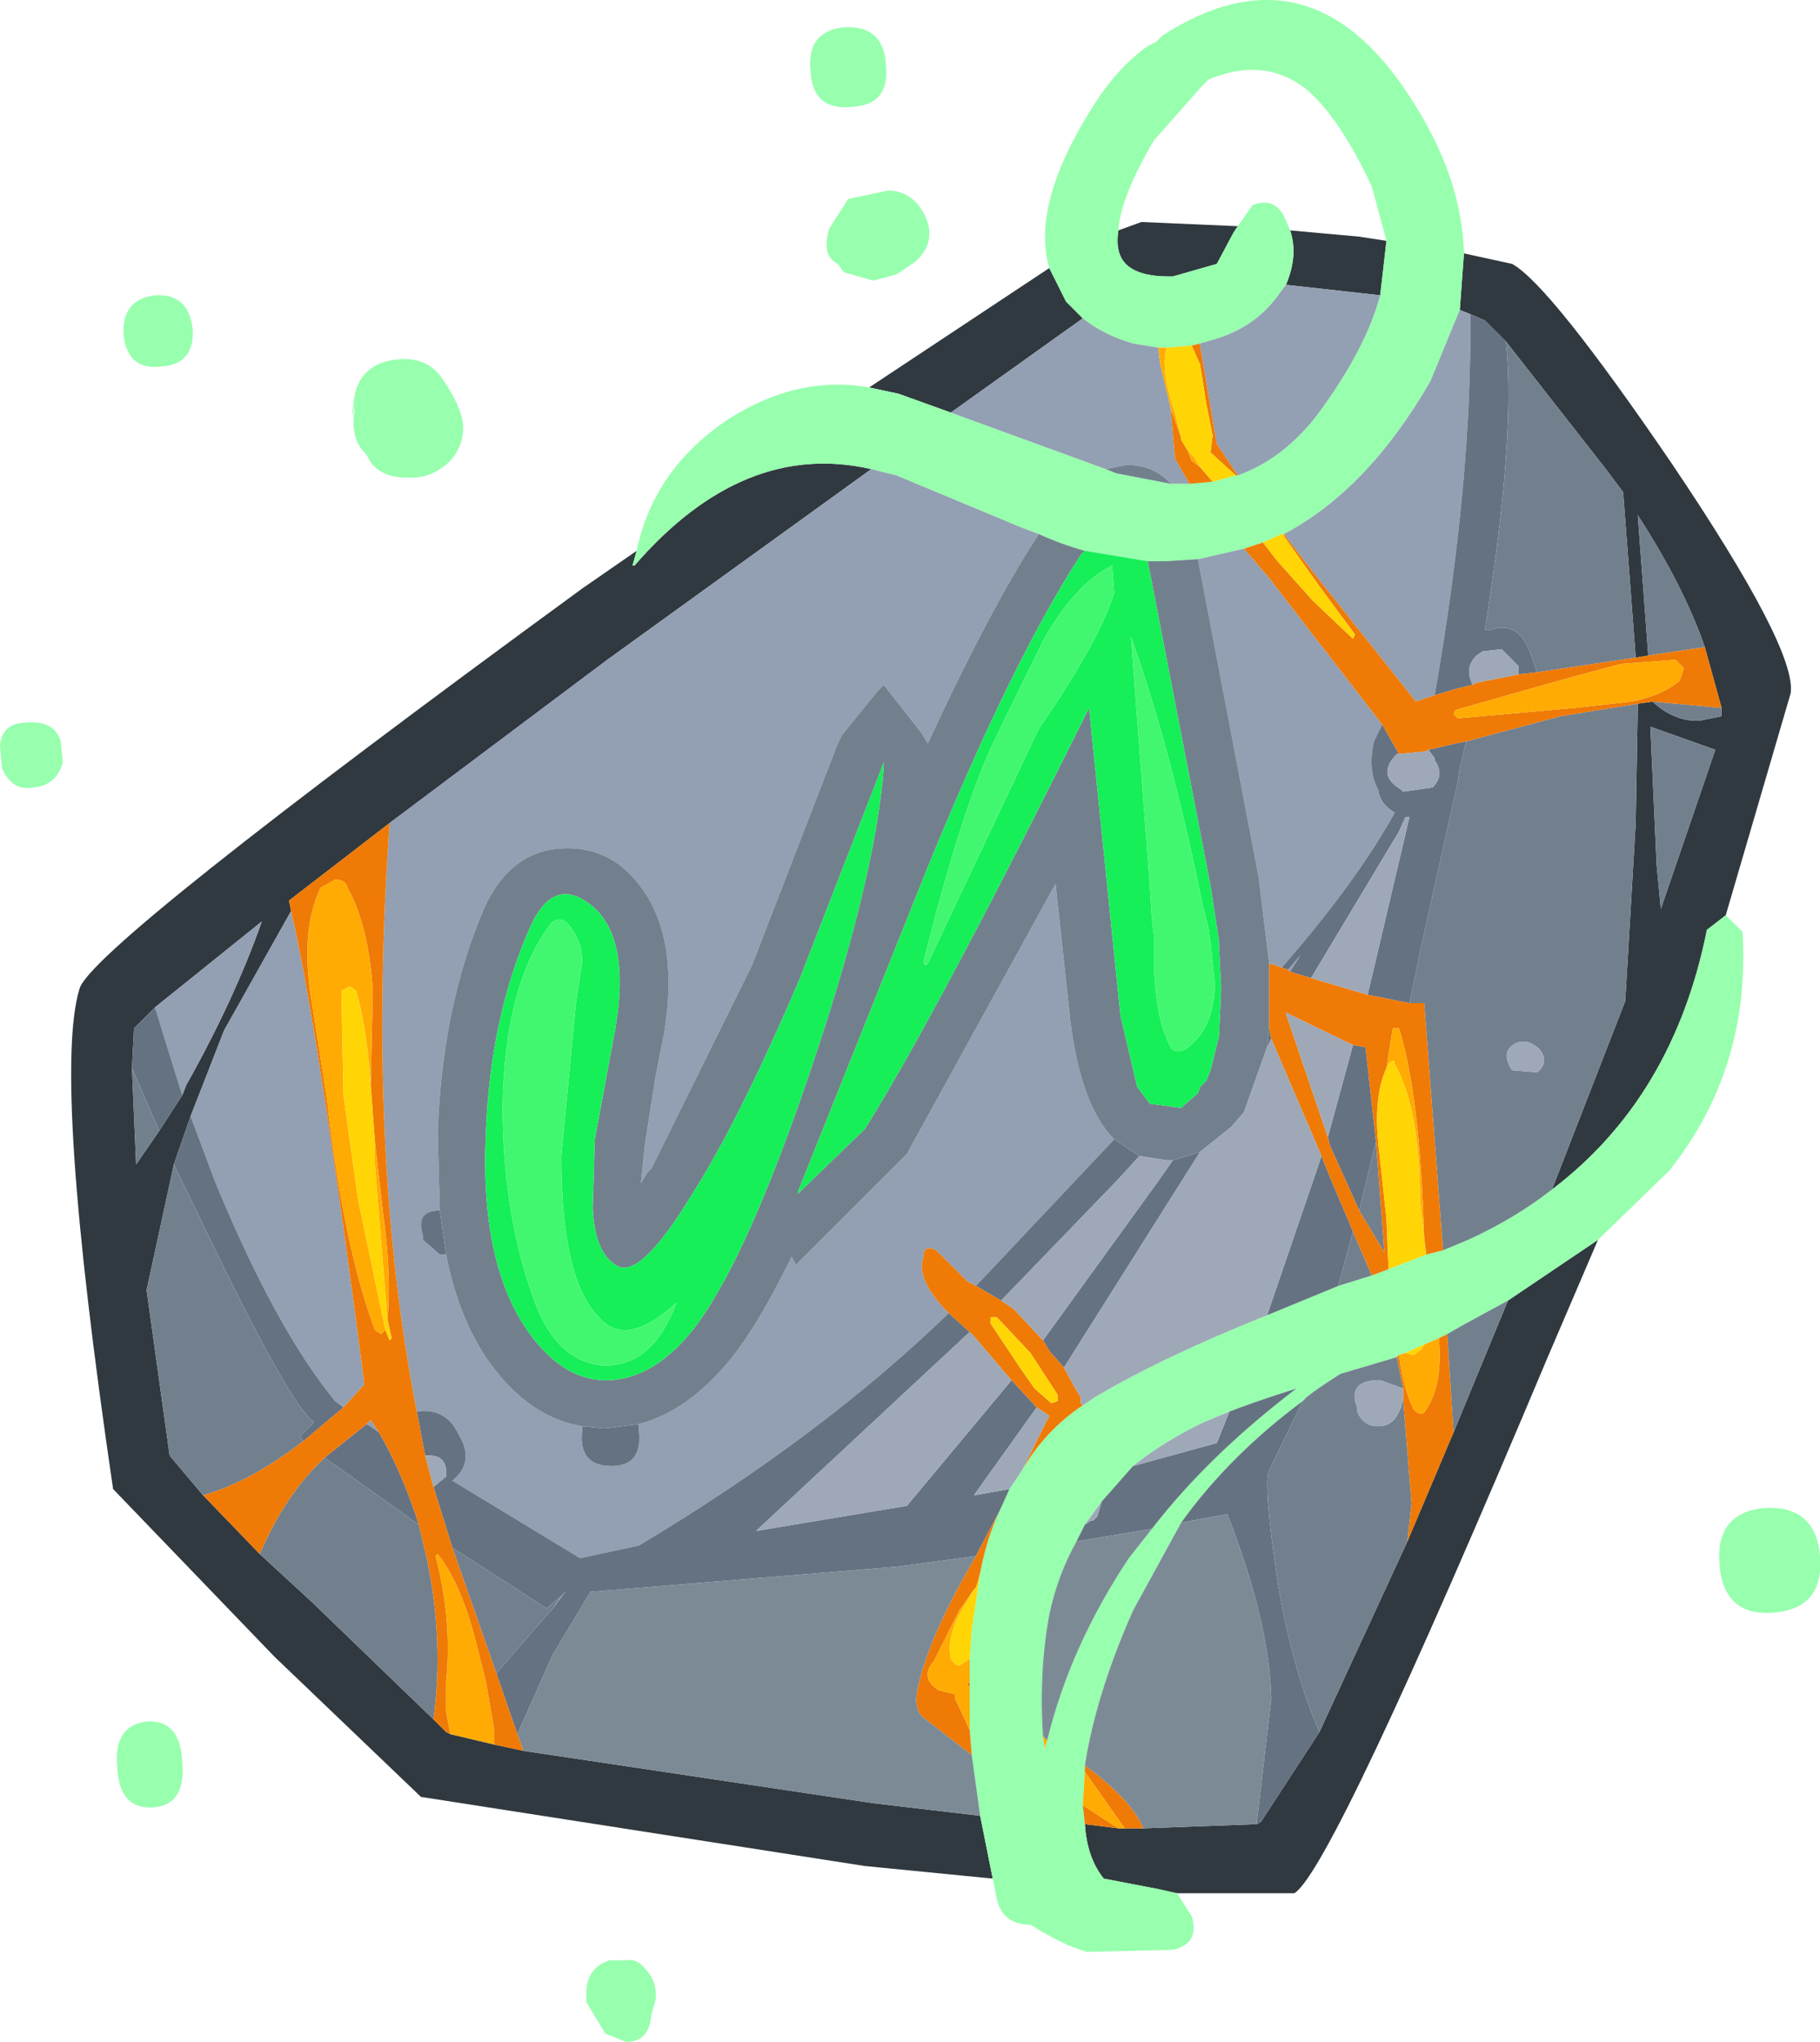 <?xml version="1.0" encoding="UTF-8" standalone="no"?>
<!-- Created with Inkscape (http://www.inkscape.org/) -->

<svg
   xmlns:dc="http://purl.org/dc/elements/1.1/"
   xmlns:cc="http://creativecommons.org/ns#"
   xmlns:rdf="http://www.w3.org/1999/02/22-rdf-syntax-ns#"
   xmlns:svg="http://www.w3.org/2000/svg"
   xmlns="http://www.w3.org/2000/svg"
   version="1.1"
   width="43.45"
   height="48.75"
   viewBox="-21.7 -24.35 43.45 48.75"
   id="svg2">
  <defs
     id="defs55" />
  <g
     id="shape_1"
     style="stroke-linecap:round;stroke-linejoin:round">
    <path
       d="m 11.4,-18.6 m 0,0 -0.65,-0.1 -1.65,-0.15 q 0.2,0.6 -0.1,1.3 l 0.9,0.1 1.35,0.15 0.15,-1.3 M 5.55,-19.05 5,-18.85 q -0.1,0.65 0.3,0.9 0.3,0.2 0.9,0.2 l 0.1,0 1.05,-0.3 0.4,-0.75 0.1,-0.15 -2.3,-0.1 M 19.5,-2.5 21.05,-7.8 q 0.15,-1.05 -2.85,-5.5 -2.9,-4.25 -3.8,-4.75 l -1.15,-0.25 -0.1,1.35 0.25,0.1 0.35,0.15 0.5,0.5 2.35,3 0.45,0.6 0.3,3.95 0.3,-0.05 -0.25,-3.35 q 1.1,1.7 1.6,3.15 l 0.4,1.45 0,0.1 0,0.1 -0.5,0.1 Q 18.3,-7.1 17.75,-7.6 l -0.35,0.05 -0.05,2.85 -0.25,4.25 -1.75,4.5 q 2.9,-2.2 3.7,-6.2 L 19.5,-2.5 m -15.75,-14.65 -0.4,-0.8 -4.3,2.85 0.7,0.15 1.25,0.45 3.15,-2.25 -0.4,-0.4 m -10.35,6.3 0.1,-0.35 -1.3,0.9 q -11.7,8.55 -12,9.55 -0.65,2.1 0.8,11.95 l 3.85,4 3.5,3.35 10.6,1.65 L 2,20.5 1.7,19 -0.85,18.7 -9.2,17.45 -9.9,17.3 l -1.05,-0.25 -0.1,-0.05 -0.3,-0.3 -2.9,-2.8 -1.25,-1.15 -1.35,-1.4 -0.8,-0.95 -0.55,-3.95 0.65,-3 0.4,-1.15 0.8,-2.05 1.6,-2.85 -0.05,-0.25 2.4,-1.85 5.2,-3.9 6.3,-4.55 q -3.05,-0.7 -5.65,2.3 l -0.05,0 M 17.85,-3.7 17.7,-7 l 1.55,0.55 -1.3,3.8 -0.1,-1.05 m -11.9,24.45 0.45,0.1 2.8,0 Q 10.1,20.3 15.25,8.05 L 16.45,5.25 14.3,6.7 13,9.85 11.9,12.45 9.8,17 8.4,19.15 8.3,19.2 5.6,19.3 5.15,19.3 5,19.3 4.2,19.2 q 0.05,0.8 0.45,1.3 l 1.3,0.25 M -18,-0.3 l 2.55,-2.05 q -0.65,1.85 -1.8,3.9 l -0.1,0.25 -0.55,0.85 -0.55,0.8 -0.1,-2.3 0.05,-0.95 0.5,-0.5"
       id="path5"
       style="fill:#30393f;fill-opacity:1;stroke:none" />
    <path
       d="M 11.4,-18.6"
       id="path7"
       style="fill:none;stroke:none" />
    <path
       d="m 9,-17.55 m 0,0 q 0.3,-0.7 0.1,-1.3 L 8.95,-19.2 Q 8.7,-19.65 8.2,-19.45 l -0.35,0.5 -0.1,0.15 -0.4,0.75 -1.05,0.3 -0.1,0 q -0.6,0 -0.9,-0.2 Q 4.9,-18.2 5,-18.85 5.05,-19.65 5.85,-21 L 7,-22.3 7.15,-22.45 q 1.3,-0.55 2.3,0.2 0.8,0.65 1.6,2.35 l 0.35,1.3 -0.15,1.3 q -0.35,1.3 -1.5,2.85 -0.8,1.05 -1.9,1.45 l -0.05,0 -0.55,0.15 -0.55,0.05 -0.45,0 -1.3,-0.25 -0.25,-0.1 -3.7,-1.35 -1.25,-0.45 -0.7,-0.15 q -1.7,-0.3 -3.35,0.75 -1.8,1.2 -2.2,3.15 l -0.1,0.35 0.05,0 q 2.6,-3 5.65,-2.3 l 0.6,0.15 3,1.25 0.4,0.15 q 0.55,0.25 1.1,0.4 l 1.5,0.25 0.4,0 0.8,-0.05 1.1,-0.25 0.45,-0.15 0.45,-0.2 0.05,0 q 2,-1.05 3.5,-3.65 l 0.7,-1.7 0.1,-1.35 q -0.05,-1.85 -1.3,-3.75 -2.4,-3.7 -5.9,-1.45 l -0.15,0.15 -0.2,0.1 q -0.7,0.5 -1.25,1.35 -1.55,2.4 -1.1,3.95 l 0.4,0.8 0.4,0.4 q 0.5,0.4 1.2,0.6 l 0.6,0.1 0.2,0 0.6,-0.05 0.2,-0.05 0.35,-0.1 q 1,-0.3 1.55,-1.1 L 9,-17.55 m 10.05,15.4 q -0.8,4 -3.7,6.2 -0.9,0.7 -2,1.2 l -0.6,0.25 -0.4,0.1 -0.9,0.35 -0.4,0.15 -0.8,0.25 -1.7,0.7 Q 6.05,8.05 4.45,9 L 4.15,9.2 Q 3.25,9.8 2.7,10.75 L 2.4,11.2 2.15,11.75 Q 1.85,12.4 1.7,13.2 l -0.2,1.35 -0.05,0.7 0,0.55 0,0.1 0,1.05 0.05,0.6 L 1.7,19 2,20.5 2.1,21 q 0.15,0.6 0.8,0.6 0.8,0.5 1.35,0.65 L 6.3,22.2 Q 6.95,22.05 6.75,21.4 L 6.4,20.85 5.95,20.75 4.65,20.5 Q 4.25,20 4.2,19.2 l -0.05,-0.45 0.05,-0.8 0,-0.15 0.05,-0.3 q 0.3,-1.6 1.1,-3.4 L 6.5,12 Q 7.65,10.4 9.4,9.1 L 9.5,9 Q 9.75,8.8 10.3,8.45 L 11.65,8.05 11.7,8 11.85,7.95 12.3,7.75 12.65,7.6 12.85,7.5 13.2,7.3 14.3,6.7 16.45,5.25 18.15,3.6 Q 20.1,1.15 19.9,-2.1 l -0.4,-0.4 -0.45,0.35 M 0.25,-18.2 Q 0.7,-18.7 0.3,-19.35 0,-19.8 -0.5,-19.8 l -0.95,0.2 -0.45,0.7 q -0.2,0.65 0.2,0.85 l 0.15,0.2 0.7,0.2 0.55,-0.15 0.45,-0.3 0.1,-0.1 m 20.2,29.85 q -1.2,0.1 -1.1,1.35 0.1,1.25 1.3,1.15 1.2,-0.1 1.1,-1.35 -0.1,-1.2 -1.3,-1.15 M 4,12.45 4.2,12.05 4.6,11.5 5.35,10.65 Q 6.1,10.05 7.05,9.6 L 7.65,9.35 Q 8.3,9.1 9.25,8.8 7.15,10.4 5.8,12.15 l -0.55,0.7 q -1.4,2.1 -1.95,4.35 l -0.05,0.15 0,0.1 L 3.2,17.1 Q 3.1,15.55 3.35,14.2 3.55,13.25 4,12.45 m -25.7,-19 0.05,0.55 q 0.25,0.55 0.75,0.45 0.55,-0.05 0.7,-0.6 l -0.05,-0.5 q -0.15,-0.5 -0.8,-0.45 -0.6,0 -0.65,0.55 m 19.35,-16.1 q 0.05,0.95 1,0.85 0.9,-0.05 0.8,-1 -0.05,-0.95 -1,-0.9 -0.9,0.1 -0.8,1.05 m -15.5,7.05 q 0.8,-0.05 0.75,-0.9 -0.1,-0.85 -0.9,-0.8 -0.8,0.1 -0.75,0.95 0.1,0.85 0.9,0.75 m 4.55,1.2 0.1,-0.35 q -0.2,0.85 0.25,1.25 0.25,0.6 1.1,0.55 l 0.1,0 q 0.45,-0.05 0.8,-0.4 0.35,-0.4 0.3,-0.9 -0.05,-0.4 -0.45,-1 -0.4,-0.65 -1.25,-0.5 -0.8,0.15 -0.9,0.95 l -0.05,0.4 m -4.9,31.15 q -0.8,0.1 -0.7,1.1 0.05,1 0.85,0.95 0.8,-0.05 0.7,-1.1 -0.05,-1 -0.85,-0.95 m 10.5,6.7 0.45,0.75 0.5,0.2 q 0.55,0 0.6,-0.65 l 0.1,-0.35 Q -6,22.95 -6.3,22.65 -6.5,22.4 -6.75,22.45 l -0.4,0 q -0.6,0.2 -0.55,0.9 l 0,0.1"
       id="path9"
       style="fill:#97ffad;fill-opacity:1;stroke:none" />
    <path
       d="M 9,-17.55"
       id="path11"
       style="fill:none;stroke:none" />
    <path
       d="m 9.9,-17.45 m 0,0 -0.9,-0.1 -0.15,0.2 q -0.55,0.8 -1.55,1.1 l -0.35,0.1 0,0.05 0.4,2.35 0.5,0.75 q 1.1,-0.4 1.9,-1.45 1.15,-1.55 1.5,-2.85 L 9.9,-17.45 m 3.5,0.6 -0.25,-0.1 -0.7,1.7 q -1.5,2.6 -3.5,3.65 l 0.65,0.85 2.5,3.15 0.45,-0.15 q 0.9,-5.15 0.85,-9.1 m -8.05,0.7 q -0.7,-0.2 -1.2,-0.6 L 1,-14.5 l 3.7,1.35 0.5,-0.1 q 0.65,0 1.05,0.45 l 0.45,0 -0.35,-0.6 -0.1,-1.2 -0.25,-1.05 -0.05,-0.4 -0.6,-0.1 m -5.65,3.15 -0.6,-0.15 -6.3,4.55 -5.2,3.9 q -0.55,7.9 0.65,14.05 0.7,-0.1 1,0.55 0.4,0.65 -0.15,1.1 l 3.05,1.85 1.4,-0.3 Q -2.1,9.95 0.95,7 0.15,6.2 0.35,5.65 0.35,5.35 0.65,5.5 L 1.4,6.25 1.6,6.35 4.9,2.85 Q 4.1,2.05 3.85,0 L 3.5,-3.25 -0.05,3.2 -2.7,5.85 -2.8,5.65 q -0.8,1.65 -1.5,2.5 -1,1.2 -2.15,1.5 l 0,0.1 0,0.05 q 0.1,0.85 -0.65,0.85 -0.8,0 -0.7,-0.85 l 0,-0.1 Q -9.05,9.5 -10,8.2 -10.75,7.15 -11.05,5.6 l -0.15,0 -0.4,-0.35 0,-0.1 q -0.2,-0.6 0.4,-0.6 L -11.25,2.7 q 0.1,-3 1.1,-5.35 0.65,-1.45 2,-1.45 1,0 1.65,0.8 1.05,1.25 0.65,3.65 l -0.2,1 -0.25,1.6 -0.1,0.95 0.15,-0.25 0.1,-0.1 2.4,-4.85 2.05,-5.3 0.1,-0.2 0.85,-1.05 0.15,-0.15 0.9,1.15 0.15,0.25 q 1.5,-3.25 2.65,-5 l -0.4,-0.15 -3,-1.25 m 8.3,1.75 -1.1,0.25 1.45,7.6 0.25,2.05 0.3,0.1 q 1.75,-2 2.7,-3.7 -0.35,-0.2 -0.4,-0.55 -0.25,-0.45 -0.1,-1.15 l 0.2,-0.4 -2.7,-3.5 -0.6,-0.7 m 3.85,6.4 -0.15,0.35 0.2,-0.35 -0.05,0 m -2.5,3.3 -0.3,0.35 0.05,0.05 0.25,-0.4 m -24.8,-0.8 -2.55,2.05 0.65,2.1 0.1,-0.25 q 1.15,-2.05 1.8,-3.9 m -0.9,2.6 -0.8,2.05 0.6,1.6 q 1.45,3.5 2.85,5.2 l 0.2,0.15 0.5,-0.55 q -1.1,-8.5 -1.75,-11.3 l -1.6,2.85 m 3.5,9.3 -0.1,0.1 q 0.1,0.05 0.3,0.2 l -0.2,-0.3"
       id="path13"
       style="fill:#939fb2;fill-opacity:1;stroke:none" />
    <path
       d="M 9.9,-17.45"
       id="path15"
       style="fill:none;stroke:none" />
    <path
       d="m 13.75,-16.7 m 0,0 -0.35,-0.15 q 0.05,3.95 -0.85,9.1 l 0.5,-0.15 0.4,-0.1 -0.05,-0.15 q -0.1,-0.3 0.15,-0.55 l 0.15,-0.1 0.45,-0.05 0.4,0.4 0,0.05 0,0.15 L 15,-8.3 14.8,-8.85 q -0.3,-0.7 -0.95,-0.45 l -0.1,0 q 0.75,-4.75 0.5,-6.9 l -0.5,-0.5 M -11.05,5.6 -11.2,4.55 q -0.6,0 -0.4,0.6 l 0,0.1 0.4,0.35 0.15,0 m 3.8,4.15 -0.55,-0.05 0,0.1 q -0.1,0.85 0.7,0.85 0.75,0 0.65,-0.85 l 0,-0.05 0,-0.1 -0.8,0.1 M 5.5,3.25 4.9,2.85 1.6,6.35 2.2,6.7 5,3.8 5.5,3.25 M 6.95,3.15 6.3,3.35 5.95,3.85 3.2,7.65 3.35,7.9 3.7,8.3 6.95,3.15 M 8.6,0.2 8.55,0.65 8.65,0.45 8.6,0.2 m 0.4,-0.4 0,0.05 0.05,0 L 9,-0.2 M 10.9,0.65 10.6,0.6 10,2.8 10.05,3 10.75,4.55 11.15,2.9 10.9,0.65 m -2.35,6.4 1.7,-0.7 0.35,-1.3 -0.55,-1.3 -0.2,-0.5 -1.3,3.8 m -6.4,4.7 0.25,-0.55 -0.85,0.15 1.5,-2.1 -0.6,-0.65 -2.5,3 -3.6,0.6 L 1.45,7.45 0.95,7 q -3.05,2.95 -7.4,5.55 l -1.4,0.3 L -10.9,11 q 0.55,-0.45 0.15,-1.1 -0.3,-0.65 -1,-0.55 l 0.15,0.8 0.05,0.25 0.1,0 q 0.4,0 0.4,0.4 l 0,0.1 -0.3,0.25 0.45,1.45 2.25,1.45 0.35,-0.3 0.1,-0.1 -0.3,0.4 -0.05,0.05 -1.3,1.5 0.5,1.45 0.85,-1.9 0.9,-1.5 0.05,0 7.3,-0.6 L 1.6,12.8 1.7,12.6 2.15,11.75 M 9.4,9.1 Q 7.65,10.4 6.5,12 l 1.1,-0.2 q 1,2.55 1.05,4.4 L 8.3,19.2 8.4,19.15 9.8,17 Q 9.15,15.5 8.8,13.4 8.45,11.05 8.6,10.75 L 9.4,9.1 M -17.9,2.65 -17.35,1.8 -18,-0.3 l -0.5,0.5 -0.05,0.95 0.65,1.5 m 3.45,7.4 0.95,-0.8 -0.2,-0.15 q -1.4,-1.7 -2.85,-5.2 l -0.6,-1.6 -0.4,1.15 0.8,1.65 q 2,4.15 2.55,4.5 l -0.35,0.35 0.1,0.1 m 1.5,-0.4 -1,0.8 2.25,1.6 q -0.4,-1.25 -0.95,-2.2 -0.2,-0.15 -0.3,-0.2 M 9.1,-1.15 9.6,-1 l 2.1,-3.5 0.15,-0.35 0.05,0 0.05,0 -1,4.25 1,0.2 0.3,-1.45 0.8,-3.6 0.05,-0.2 0.05,-0.35 0.15,-0.65 -0.25,0.05 -0.65,0.15 0.15,0.2 0,0.05 q 0.25,0.35 -0.05,0.65 l -0.7,0.1 -0.05,-0.05 q -0.6,-0.35 -0.1,-0.85 l 0.05,0 -0.4,-0.7 -0.2,0.4 q -0.15,0.7 0.1,1.15 0.05,0.35 0.4,0.55 -0.95,1.7 -2.7,3.7 l 0.15,0.05 0.3,-0.35 -0.25,0.4 m -4.5,12.65 -0.1,0.35 -0.1,0.1 -0.05,0 -0.15,0.1 -0.2,0.4 1.8,-0.3 Q 7.15,10.4 9.25,8.8 8.3,9.1 7.65,9.35 l -0.3,0.75 -2,0.55 -0.75,0.85"
       id="path17"
       style="fill:#657282;fill-opacity:1;stroke:none" />
    <path
       d="M 13.75,-16.7"
       id="path19"
       style="fill:none;stroke:none" />
    <path
       d="m 16.6,-13.2 m 0,0 -2.35,-3 q 0.25,2.15 -0.5,6.9 l 0.1,0 q 0.65,-0.25 0.95,0.45 l 0.2,0.55 2.35,-0.35 -0.3,-3.95 -0.45,-0.6 m 0.8,1.15 0.25,3.35 1.35,-0.2 q -0.5,-1.45 -1.6,-3.15 m 2,4.7 0,-0.1 -1.65,-0.15 q 0.55,0.5 1.15,0.45 l 0.5,-0.1 0,-0.1 m -2.05,2.65 0.05,-2.85 -1.85,0.3 -2.25,0.6 -0.15,0.65 -0.05,0.35 -0.05,0.2 -0.8,3.6 -0.3,1.45 0.35,0 0.45,5.9 0.6,-0.25 q 1.1,-0.5 2,-1.2 l 1.75,-4.5 0.25,-4.25 M 4.2,-11.2 q -0.55,-0.15 -1.1,-0.4 -1.15,1.75 -2.65,5 L 0.3,-6.85 -0.6,-8 l -0.15,0.15 -0.85,1.05 -0.1,0.2 -2.05,5.3 -2.4,4.85 -0.1,0.1 -0.15,0.25 0.1,-0.95 0.25,-1.6 0.2,-1 q 0.4,-2.4 -0.65,-3.65 -0.65,-0.8 -1.65,-0.8 -1.35,0 -2,1.45 -1,2.35 -1.1,5.35 l 0.05,1.85 0.15,1.05 q 0.3,1.55 1.05,2.6 0.95,1.3 2.2,1.5 l 0.55,0.05 0.8,-0.1 Q -5.3,9.35 -4.3,8.15 -3.6,7.3 -2.8,5.65 L -2.7,5.85 -0.05,3.2 3.5,-3.25 3.85,0 Q 4.1,2.05 4.9,2.85 l 0.6,0.4 0.65,0.1 0.15,0 L 6.95,3.15 7.7,2.55 8,2.2 8.55,0.65 8.6,0.2 8.6,-1.35 8.35,-3.4 6.9,-11 l -0.8,0.05 -0.4,0 1.5,7.75 0.2,1.3 0,0.1 0.05,1 0,0.15 L 7.4,0.4 7.2,1.2 7.1,1.45 6.95,1.6 6.9,1.75 6.55,2.05 6.5,2.1 5.75,2 5.45,1.6 5.05,-0.1 4.3,-7.45 Q 0.7,-0.2 -1.05,2.6 l -1.6,1.55 0,-0.05 3.1,-7.75 q 2,-4.9 3.65,-7.45 l 0.1,-0.1 m 0.75,-1.85 1.3,0.25 q -0.4,-0.45 -1.05,-0.45 l -0.5,0.1 0.25,0.1 m 6.4,18.6 -0.2,-2.65 -0.4,1.65 0.6,1 M 11.05,6.1 10.6,5.05 10.25,6.35 11.05,6.1 M 9.5,9 9.4,9.1 8.6,10.75 q -0.15,0.3 0.2,2.65 0.35,2.1 1,3.6 l 2.1,-4.55 0.1,-0.9 -0.2,-2.5 -0.05,0.2 -0.05,0.1 Q 11.55,9.7 11.2,9.7 10.85,9.7 10.7,9.35 l 0,-0.1 Q 10.45,8.6 11.25,8.6 L 11.8,8.8 11.65,8.05 10.3,8.45 Q 9.75,8.8 9.5,9 M 13.2,7.3 12.85,7.5 13,9.85 14.3,6.7 13.2,7.3 m -21.85,6.75 -2.25,-1.45 1.05,3 1.3,-1.5 0.05,-0.05 0.2,-0.3 -0.35,0.3 m -9.8,-10.6 0.55,-0.8 -0.65,-1.5 0.1,2.3 m 3.8,6.75 0.2,-0.15 -0.1,-0.1 0.35,-0.35 q -0.55,-0.35 -2.55,-4.5 l -0.8,-1.65 -0.65,3 0.55,3.95 0.8,0.95 q 1.05,-0.3 2.2,-1.15 m 0.65,0.3 q -0.9,0.85 -1.5,2.25 l 1.25,1.15 2.9,2.8 q 0.25,-1.85 -0.15,-3.8 l -0.2,-0.85 -2.25,-1.6 L -14,10.5 M 17.7,-7 l 0.15,3.3 0.1,1.05 1.3,-3.8 L 17.7,-7 M 14.4,1.2 Q 14.1,0.75 14.5,0.55 14.8,0.45 15.05,0.7 15.3,1 15,1.25 L 14.4,1.2 m -22,-3.95 Q -6.65,-2 -7,0.15 L -7.5,2.85 -7.55,4.5 Q -7.5,5.55 -7,5.85 -6.45,6.25 -5.2,4.2 -4.05,2.4 -2.6,-1 l 2,-5.15 0,0.1 q -0.2,2.7 -1.8,7.4 -1.55,4.55 -2.8,6.1 -0.9,1.1 -1.95,1.15 -1.05,0.05 -1.9,-1.1 -1.2,-1.65 -1.05,-4.8 0.1,-2.75 1.05,-4.9 0.55,-1.25 1.45,-0.55"
       id="path21"
       style="fill:#72808e;fill-opacity:1;stroke:none" />
    <path
       d="M 16.6,-13.2"
       id="path23"
       style="fill:none;stroke:none" />
    <path
       d="m 17.65,-8.7 m 0,0 -0.3,0.05 -2.35,0.35 -0.45,0.05 -1,0.2 -0.1,0.05 -0.4,0.1 -0.5,0.15 -0.45,0.15 -2.5,-3.15 -0.65,-0.85 0,0.05 0.85,1.2 0.85,1.15 L 10.6,-9.1 9.65,-10 8.8,-10.95 8.45,-11.4 8,-11.25 l 0.6,0.7 2.7,3.5 0.4,0.7 0.5,-0.05 0.1,0 0.1,-0.05 0.65,-0.15 0.25,-0.05 2.25,-0.6 1.85,-0.3 0.35,-0.05 1.65,0.15 -0.4,-1.45 -1.35,0.2 m -10.7,-7.45 -0.2,0.05 0.2,0.45 0.15,0.95 0.15,0.75 -0.05,0.4 0.6,0.55 0.05,0 -0.5,-0.75 -0.4,-2.35 0,-0.05 m -0.6,2.75 0.35,0.6 0.55,-0.05 -0.3,-0.35 -0.2,-0.15 -0.1,-0.25 -0.15,-0.25 0,-0.05 -0.25,-0.7 0.1,1.2 m 2.25,12.05 0,1.55 0.05,0.25 1.2,2.8 0.2,0.5 0.55,1.3 0.45,1.05 0.4,-0.15 L 11.4,4.75 11.2,2.9 Q 11.1,1.8 11.4,1.15 l 0.15,-0.95 0.15,0 q 0.5,1.6 0.6,5 l 0.05,0.4 0.4,-0.1 -0.45,-5.9 -0.35,0 -1,-0.2 L 9.6,-1 9.1,-1.15 9.05,-1.2 8.9,-1.25 8.6,-1.35 M 2.7,10.75 Q 3.25,9.8 4.15,9.2 L 4.1,9.15 4.1,9 4,8.85 3.7,8.3 3.35,7.9 3.2,7.65 2.5,6.9 2.2,6.7 1.6,6.35 1.4,6.25 0.65,5.5 Q 0.35,5.35 0.35,5.65 0.15,6.2 0.95,7 l 0.5,0.45 0.1,0.1 0.85,1 0.05,0.05 0.6,0.65 0.3,0.2 -0.65,1.3 m -1,2.45 Q 1.85,12.4 2.15,11.75 L 1.7,12.6 1.6,12.8 Q 0.45,14.75 0.2,16 0.1,16.5 0.4,16.7 L 1.5,17.55 1.45,16.95 1.1,16.2 1.1,16.1 0.7,16 Q 0.25,15.7 0.6,15.3 L 1.2,14.1 1.55,13.6 1.6,13.55 1.65,13.4 1.7,13.2 m -0.25,2.7 0,-0.1 -0.05,0.05 0,0.05 0.05,0 M 4.15,18.75 4.2,19.2 5,19.3 4.15,18.75 m 0.05,-0.95 0,0.15 0.95,1.35 0.45,0 Q 5.3,18.6 4.2,17.8 M 11.7,8 11.65,8.05 11.8,8.8 l 0,0.25 0.2,2.5 -0.1,0.9 1.1,-2.6 -0.15,-2.35 -0.2,0.1 q 0.1,1.1 -0.3,1.7 -0.1,0.2 -0.3,0 Q 11.8,8.8 11.7,8 m -23.3,2.15 -0.15,-0.8 Q -12.95,3.2 -12.4,-4.7 l -2.4,1.85 0.05,0.25 Q -14.1,0.2 -13,8.7 l -0.5,0.55 -0.95,0.8 -0.2,0.15 q -1.15,0.85 -2.2,1.15 l 1.35,1.4 q 0.6,-1.4 1.5,-2.25 l 0.05,-0.05 1,-0.8 0.1,-0.1 0.2,0.3 q 0.55,0.95 0.95,2.2 l 0.2,0.85 q 0.4,1.95 0.15,3.8 l 0.3,0.3 0.1,0.05 -0.1,-0.55 0,-0.7 q 0.15,-1.45 -0.25,-3 l 0.05,-0.05 q 0.55,0.7 0.9,2.05 l 0.25,1 0.2,1.15 0,0.35 0.7,0.15 -0.15,-0.4 -0.5,-1.45 -1.05,-3 -0.45,-1.45 -0.2,-0.75 -0.05,-0.25 m -1.2,-10.85 -0.05,2.25 0.1,1.35 0.2,1.75 q 0.2,1.5 0.1,2.5 l 0.1,0.45 -0.05,0.05 -0.1,-0.25 -0.1,0.1 -0.15,-0.1 q -0.75,-2 -1.15,-5.55 l -0.4,-2.55 q -0.2,-1.5 0.25,-2.45 l 0.35,-0.2 q 0.25,0 0.3,0.2 0.5,0.9 0.6,2.45 M 9,-0.15 9,-0.2 l 0.05,0.05 1.55,0.75 0.3,0.05 0.25,2.25 0.2,2.65 -0.6,-1 L 10.05,3 10,2.8 9,-0.15 m 8,-8.35 1.3,-0.1 0.2,0.2 -0.1,0.3 Q 18,-7.75 17.25,-7.6 L 15.9,-7.45 13.1,-7.2 13,-7.3 13.05,-7.4 15.7,-8.15 17,-8.5 M 2.65,8.3 1.95,7.25 l 0,-0.15 0.15,0 0.8,0.85 0.65,1 0,0.15 L 3.4,9.15 3,8.8 2.65,8.3"
       id="path25"
       style="fill:#ef7a06;fill-opacity:1;stroke:none" />
    <path
       d="M 17.65,-8.7"
       id="path27"
       style="fill:none;stroke:none" />
    <path
       d="m 13.4,-8.15 m 0,0 0.05,0.15 0.1,-0.05 1,-0.2 0,-0.15 0,-0.05 -0.4,-0.4 -0.45,0.05 -0.15,0.1 Q 13.3,-8.45 13.4,-8.15 M 6.15,3.35 5.5,3.25 5,3.8 2.2,6.7 2.5,6.9 3.2,7.65 5.95,3.85 6.3,3.35 6.15,3.35 M 7.7,2.55 6.95,3.15 3.7,8.3 4,8.85 4.1,9 4.1,9.15 4.15,9.2 4.45,9 Q 6.05,8.05 8.55,7.05 L 9.85,3.25 8.65,0.45 8.55,0.65 8,2.2 7.7,2.55 M 10.6,0.6 9.05,-0.15 9,-0.15 10,2.8 10.6,0.6 m 1.1,-5.1 -2.1,3.5 1.35,0.4 1,-4.25 -0.05,0 -0.2,0.35 m 0.85,-1.75 -0.15,-0.2 -0.1,0.05 -0.1,0 -0.5,0.05 -0.05,0 q -0.5,0.5 0.1,0.85 l 0.05,0.05 0.7,-0.1 q 0.3,-0.3 0.05,-0.65 l 0,-0.05 m 1.95,6.8 Q 14.1,0.75 14.4,1.2 L 15,1.25 Q 15.3,1 15.05,0.7 14.8,0.45 14.5,0.55 M 2.4,11.2 2.7,10.75 3.35,9.45 3.05,9.25 1.55,11.35 2.4,11.2 m 9.35,-1.95 0.05,-0.2 0,-0.25 -0.55,-0.2 q -0.8,0 -0.55,0.65 l 0,0.1 q 0.15,0.35 0.5,0.35 0.35,0 0.5,-0.35 l 0.05,-0.1 m -23.2,1.15 -0.1,0 0.2,0.75 0.3,-0.25 0,-0.1 q 0,-0.4 -0.4,-0.4 m 15.95,1.45 0.1,-0.35 -0.4,0.55 0.15,-0.1 0.05,0 0.1,-0.1 M 7.35,10.1 7.65,9.35 7.05,9.6 q -0.95,0.45 -1.7,1.05 l 2,-0.55 M 2.45,8.6 2.4,8.55 l -0.85,-1 -0.1,-0.1 -5.1,4.75 3.6,-0.6 2.5,-3"
       id="path29"
       style="fill:#9ea8b7;fill-opacity:1;stroke:none" />
    <path
       d="M 13.4,-8.15"
       id="path31"
       style="fill:none;stroke:none" />
    <path
       d="m 6.15,-16.05 m 0,0 -0.2,0 0.05,0.4 0.25,1.05 0.25,0.7 -0.15,-0.6 q -0.35,-1 -0.2,-1.55 m 0.6,2.7 0.2,0.15 -0.15,-0.25 -0.15,-0.15 0.1,0.25 M 18.3,-8.6 17,-8.5 15.7,-8.15 13.05,-7.4 13,-7.3 l 0.1,0.1 2.8,-0.25 1.35,-0.15 Q 18,-7.75 18.4,-8.1 l 0.1,-0.3 -0.2,-0.2 m -16.85,24.4 0,-0.55 -0.15,0.1 Q 1.15,15.5 1,15.25 0.9,14.8 1.2,14.2 L 1.55,13.6 1.2,14.1 0.6,15.3 Q 0.25,15.7 0.7,16 l 0.4,0.1 0,0.1 0.35,0.75 0,-1.05 -0.05,0 0,-0.05 0.05,-0.05 M 4.2,17.95 4.15,18.75 5,19.3 5.15,19.3 4.2,17.95 M 11.85,7.95 11.7,8 q 0.1,0.8 0.35,1.3 0.2,0.2 0.3,0 0.4,-0.6 0.3,-1.7 L 12.3,7.75 12.25,7.85 12.05,8 11.85,7.95 M 3.3,17.2 3.2,17.1 l 0.05,0.35 0,-0.1 0.05,-0.15 m -16.05,-13.75 0.3,3.7 q 0.1,-1 -0.1,-2.5 l -0.2,-1.75 0,0.55 m 1.7,13.05 0.1,0.55 1.05,0.25 0,-0.35 -0.2,-1.15 -0.25,-1 q -0.35,-1.35 -0.9,-2.05 l -0.05,0.05 q 0.4,1.55 0.25,3 l 0,0.7 M 11.4,1.15 11.45,1.05 q 0.15,-0.15 0.15,0 0.6,1.1 0.6,3.25 l 0.1,0.9 q -0.1,-3.4 -0.6,-5 l -0.15,0 -0.15,0.95 m -23.9,6.25 -0.65,-3.1 -0.35,-2.5 -0.05,-2.5 0.2,-0.1 0.15,0.1 q 0.25,0.85 0.35,2.25 l 0.05,-2.25 q -0.1,-1.55 -0.6,-2.45 -0.05,-0.2 -0.3,-0.2 l -0.35,0.2 q -0.45,0.95 -0.25,2.45 l 0.4,2.55 q 0.4,3.55 1.15,5.55 l 0.15,0.1 0.1,-0.1"
       id="path33"
       style="fill:#ffab03;fill-opacity:1;stroke:none" />
    <path
       d="M 6.15,-16.05"
       id="path35"
       style="fill:none;stroke:none" />
    <path
       d="m 6.75,-16.1 m 0,0 -0.6,0.05 Q 6,-15.5 6.35,-14.5 l 0.15,0.6 0,0.05 0.15,0.25 0.15,0.15 0.15,0.25 0.3,0.35 L 7.8,-13 7.2,-13.55 7.25,-13.95 7.1,-14.7 6.95,-15.65 6.75,-16.1 m 2.15,4.5 -0.45,0.2 0.35,0.45 0.85,0.95 0.95,0.9 0.05,-0.1 -0.85,-1.15 -0.85,-1.2 0,-0.05 -0.05,0 M 11.45,1.05 11.4,1.15 Q 11.1,1.8 11.2,2.9 l 0.2,1.85 0.05,1.2 L 12.35,5.6 12.3,5.2 12.2,4.3 q 0,-2.15 -0.6,-3.25 0,-0.15 -0.15,0 M 1.5,14.55 1.7,13.2 1.65,13.4 1.6,13.55 1.55,13.6 1.2,14.2 q -0.3,0.6 -0.2,1.05 0.15,0.25 0.3,0.1 l 0.15,-0.1 0.05,-0.7 m 10.8,-6.8 -0.45,0.2 0.2,0.05 0.2,-0.15 0.05,-0.1 M 1.95,7.25 2.65,8.3 3,8.8 3.4,9.15 3.55,9.1 3.55,8.95 2.9,7.95 2.1,7.1 l -0.15,0 0,0.15 m -15.1,-2.95 0.65,3.1 0.1,0.25 0.05,-0.05 -0.1,-0.45 -0.3,-3.7 0,-0.55 -0.1,-1.35 q -0.1,-1.4 -0.35,-2.25 l -0.15,-0.1 -0.2,0.1 0.05,2.5 0.35,2.5"
       id="path37"
       style="fill:#ffd506;fill-opacity:1;stroke:none" />
    <path
       d="M 6.75,-16.1"
       id="path39"
       style="fill:none;stroke:none" />
    <path
       d="m 5.7,-10.95 m 0,0 -1.5,-0.25 -0.1,0.1 q -1.65,2.55 -3.65,7.45 l -3.1,7.75 0,0.05 1.6,-1.55 Q 0.7,-0.2 4.3,-7.45 L 5.05,-0.1 5.45,1.6 5.75,2 6.5,2.1 6.55,2.05 6.9,1.75 6.95,1.6 7.1,1.45 7.2,1.2 7.4,0.4 l 0.05,-1.05 0,-0.15 -0.05,-1 0,-0.1 -0.2,-1.3 -1.5,-7.75 M -7,0.15 q 0.35,-2.15 -0.6,-2.9 -0.9,-0.7 -1.45,0.55 -0.95,2.15 -1.05,4.9 -0.15,3.15 1.05,4.8 0.85,1.15 1.9,1.1 1.05,-0.05 1.95,-1.15 1.25,-1.55 2.8,-6.1 1.6,-4.7 1.8,-7.4 l 0,-0.1 -2,5.15 Q -4.05,2.4 -5.2,4.2 -6.45,6.25 -7,5.85 -7.5,5.55 -7.55,4.5 L -7.5,2.85 -7,0.15 M 4.9,-10.2 q -0.35,1.15 -1.8,3.25 l -2.65,5.6 Q 0.35,-1.25 0.35,-1.4 1.3,-5.2 2.1,-6.8 l 1.1,-2.25 q 0.75,-1.35 1.65,-1.8 l 0.05,0.65 m 2.3,8.35 0.1,0.95 0,0.15 Q 7.25,0.25 6.6,0.7 6.3,0.85 6.2,0.55 5.9,-0.05 5.85,-1.25 L 5.85,-2 5.8,-2.4 5.75,-3.2 5.3,-9.15 Q 6.25,-6.5 7,-2.8 l 0.15,0.6 0.05,0.35 m -15,0.45 -0.15,1 -0.35,3.65 q 0,2.95 0.9,3.85 0.65,0.75 1.85,-0.35 -0.55,1.5 -1.7,1.5 -1.2,-0.05 -1.75,-1.7 -0.7,-2 -0.7,-4.5 0.05,-2.9 1.15,-4.35 0.2,-0.2 0.4,0 0.35,0.4 0.35,0.9"
       id="path41"
       style="fill:#16ef58;fill-opacity:1;stroke:none" />
    <path
       d="M 5.7,-10.95"
       id="path43"
       style="fill:none;stroke:none" />
    <path
       d="m 3.1,-6.95 m 0,0 q 1.45,-2.1 1.8,-3.25 l -0.05,-0.65 q -0.9,0.45 -1.65,1.8 L 2.1,-6.8 q -0.8,1.6 -1.75,5.4 0,0.15 0.1,0.05 L 3.1,-6.95 M 7.3,-0.9 7.2,-1.85 7.15,-2.2 7,-2.8 Q 6.25,-6.5 5.3,-9.15 l 0.45,5.95 0.05,0.8 0.05,0.4 0,0.75 q 0.05,1.2 0.35,1.8 0.1,0.3 0.4,0.15 0.65,-0.45 0.7,-1.45 l 0,-0.15 m -15.25,0.5 0.15,-1 q 0,-0.5 -0.35,-0.9 -0.2,-0.2 -0.4,0 -1.1,1.45 -1.15,4.35 0,2.5 0.7,4.5 0.55,1.65 1.75,1.7 1.15,0 1.7,-1.5 -1.2,1.1 -1.85,0.35 -0.9,-0.9 -0.9,-3.85 l 0.35,-3.65"
       id="path45"
       style="fill:#41f770;fill-opacity:1;stroke:none" />
    <path
       d="M 3.1,-6.95"
       id="path47"
       style="fill:none;stroke:none" />
    <path
       d="m 1.7,19 m 0,0 L 1.5,17.55 0.4,16.7 Q 0.1,16.5 0.2,16 0.45,14.75 1.6,12.8 l -1.85,0.25 -7.3,0.6 -0.05,0 -0.9,1.5 -0.85,1.9 0.15,0.4 8.35,1.25 L 1.7,19 M 4.25,17.5 4.2,17.8 q 1.1,0.8 1.4,1.5 l 2.7,-0.1 0.35,-3 Q 8.6,14.35 7.6,11.8 L 6.5,12 5.35,14.1 q -0.8,1.8 -1.1,3.4 m -12.45,-3.85 -0.1,0.1 -0.2,0.3 0.3,-0.4 m 14,-1.5 -1.8,0.3 Q 3.55,13.25 3.35,14.2 3.1,15.55 3.2,17.1 l 0.1,0.1 q 0.55,-2.25 1.95,-4.35 l 0.55,-0.7"
       id="path49"
       style="fill:#7c8a96;fill-opacity:1;stroke:none" />
    <path
       d="M 1.7,19"
       id="path51"
       style="fill:none;stroke:none" />
  </g>
</svg>
